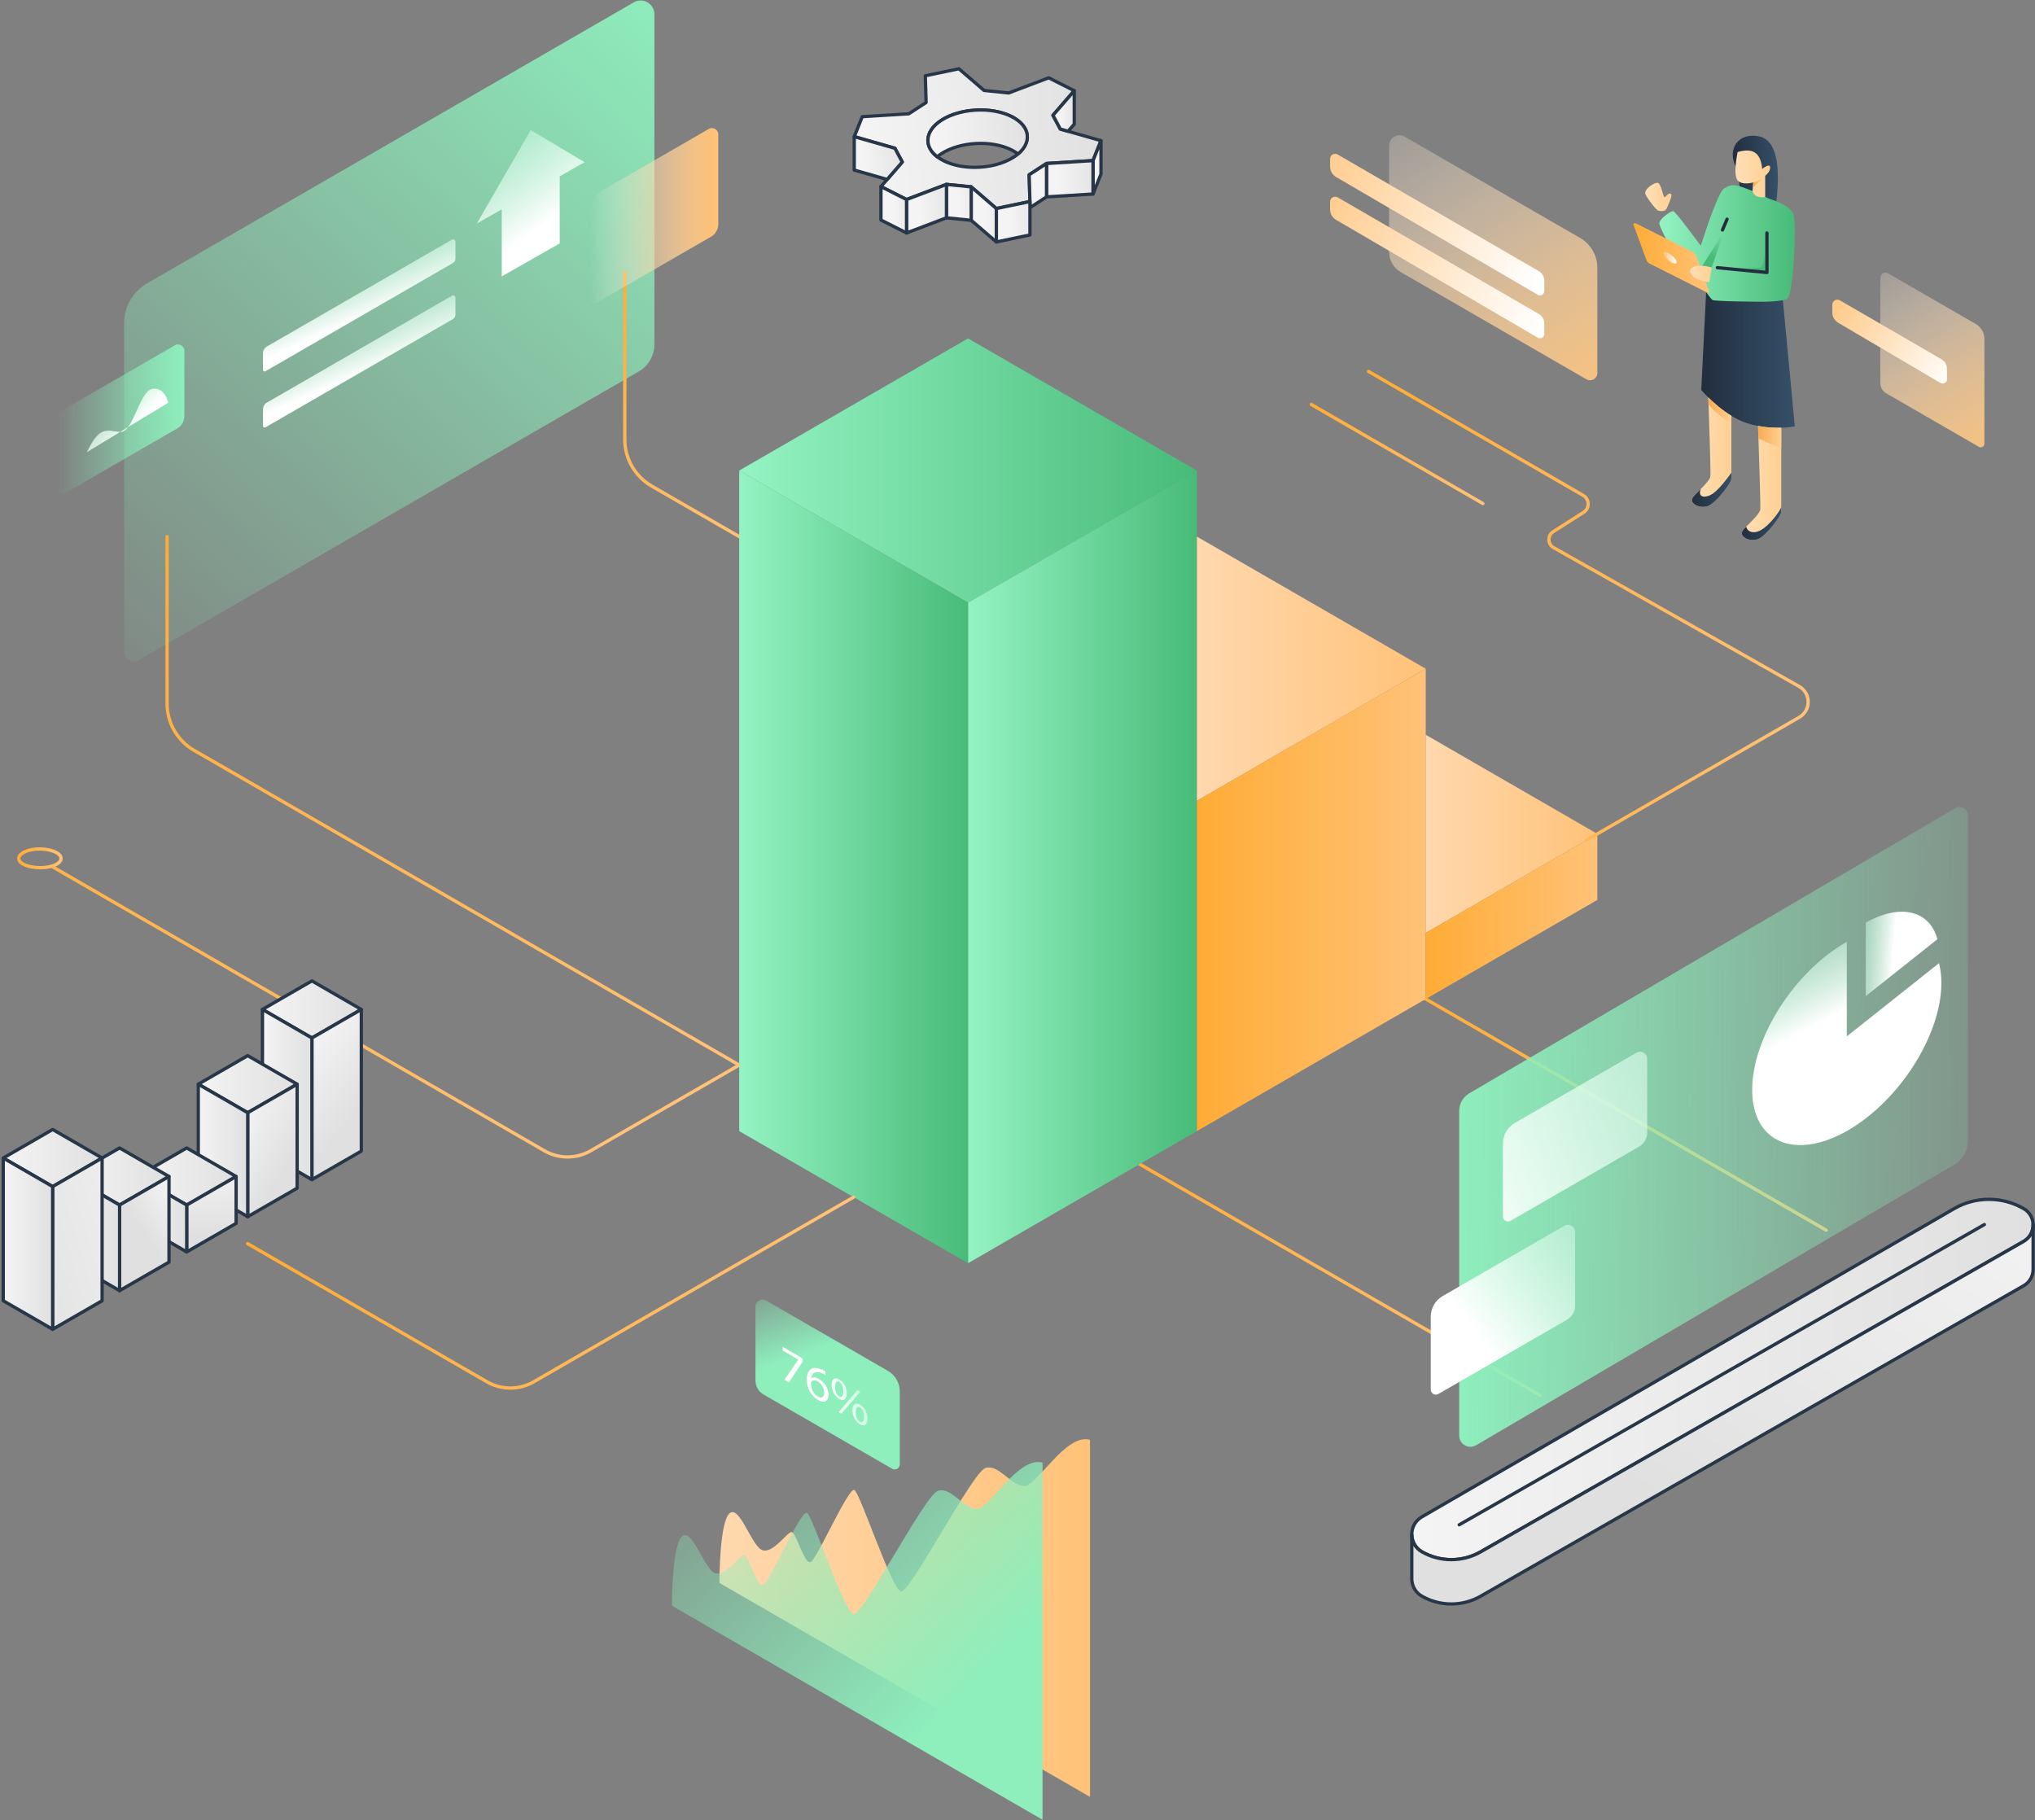 <svg width="1233" height="1103" viewBox="0 0 1233 1103" fill="none" xmlns="http://www.w3.org/2000/svg">
<rect x="0" y="0" width="1233" height="1103" fill="#808080" stroke="none"/>
<g clip-path="url(#clip0_2250_4674)">
<path d="M1106.47 746.415C1106.3 746.415 1106.13 746.375 1105.97 746.285L841.813 593.775C841.333 593.495 841.173 592.885 841.443 592.405C841.713 591.925 842.333 591.765 842.813 592.035L1106.97 744.545C1107.45 744.825 1107.61 745.435 1107.34 745.915C1107.15 746.235 1106.82 746.415 1106.47 746.415Z" fill="url(#paint0_linear_2250_4674)"/>
<path d="M933.169 846.475C932.999 846.475 932.829 846.435 932.669 846.345L668.509 693.835C668.029 693.555 667.869 692.945 668.139 692.465C668.409 691.985 669.029 691.825 669.509 692.095L933.669 844.605C934.149 844.885 934.309 845.495 934.039 845.975C933.849 846.295 933.519 846.475 933.169 846.475Z" fill="url(#paint1_linear_2250_4674)"/>
<path d="M383.997 1.435L89.117 171.685C80.527 176.645 75.227 185.815 75.227 195.735V394.915C75.227 399.445 80.127 402.275 84.057 400.015L387.047 225.085C392.897 221.705 396.507 215.465 396.507 208.705V8.655C396.507 2.235 389.557 -1.775 383.997 1.435Z" fill="url(#paint2_linear_2250_4674)"/>
<path d="M343.887 702.045C338.877 702.045 333.867 700.755 329.397 698.175L31.407 526.135C30.927 525.855 30.767 525.245 31.037 524.765C31.317 524.285 31.927 524.125 32.407 524.395L330.387 696.435C338.707 701.235 349.047 701.235 357.367 696.435L445.867 645.335L117.037 455.495C106.677 449.515 100.237 438.365 100.237 426.395V325.135C100.237 324.585 100.687 324.135 101.237 324.135C101.787 324.135 102.237 324.585 102.237 325.135V426.395C102.237 437.645 108.287 448.135 118.037 453.755L448.377 644.475C448.687 644.655 448.877 644.985 448.877 645.345C448.877 645.705 448.687 646.035 448.377 646.215L358.377 698.175C353.907 700.755 348.897 702.045 343.887 702.045Z" fill="url(#paint3_linear_2250_4674)"/>
<path d="M451.457 328.205C451.287 328.205 451.117 328.165 450.957 328.075L394.347 295.385C383.987 289.405 377.547 278.255 377.547 266.285V165.025C377.547 164.475 377.997 164.025 378.547 164.025C379.097 164.025 379.547 164.475 379.547 165.025V266.285C379.547 277.535 385.597 288.025 395.347 293.645L451.957 326.335C452.437 326.615 452.597 327.225 452.327 327.705C452.137 328.025 451.807 328.205 451.457 328.205Z" fill="url(#paint4_linear_2250_4674)"/>
<path d="M1231.85 741.985C1231.95 745.955 1230.03 749.955 1226.11 752.195L897.122 940.315C886.072 946.645 872.512 946.615 861.492 940.255C857.552 937.985 855.522 934.035 855.402 930.065V929.965C855.302 925.775 857.322 921.545 861.452 919.125L1183.87 732.415C1190.42 728.595 1197.75 726.685 1205.09 726.685C1212.43 726.685 1219.64 728.555 1226.15 732.325C1229.87 734.475 1231.78 738.195 1231.86 741.965L1231.85 741.985Z" fill="url(#paint5_linear_2250_4674)"/>
<path d="M879.36 946.035C873.01 946.035 866.66 944.405 861 941.135C857.01 938.835 854.55 934.715 854.41 930.105V929.975C854.29 925.125 856.74 920.735 860.95 918.275L1183.37 731.565C1189.94 727.735 1197.45 725.705 1205.09 725.705C1212.73 725.705 1220.12 727.705 1226.65 731.475C1230.44 733.665 1232.76 737.585 1232.85 741.955C1232.97 746.605 1230.63 750.755 1226.61 753.065L897.62 941.185C891.99 944.415 885.67 946.025 879.36 946.025V946.035ZM1205.09 727.705C1197.81 727.705 1190.64 729.635 1184.38 733.295L861.96 920.005C858.39 922.095 856.31 925.815 856.41 929.955V930.075C856.53 933.955 858.62 937.455 862 939.405C872.67 945.565 885.94 945.585 896.63 939.455L1225.62 751.335C1229 749.395 1230.95 745.915 1230.85 742.015C1230.77 738.345 1228.83 735.055 1225.64 733.215C1219.41 729.615 1212.3 727.705 1205.08 727.705H1205.09Z" fill="#273749"/>
<path d="M1231.88 741.985V769.065H1231.87C1231.89 772.955 1229.98 776.865 1226.12 779.065L897.126 967.185C886.076 973.515 872.516 973.485 861.496 967.125C857.806 964.995 855.786 961.415 855.446 957.695C855.426 957.445 855.406 957.185 855.406 956.935V930.065C855.526 934.045 857.556 937.985 861.496 940.255C872.516 946.615 886.076 946.635 897.126 940.315L1226.12 752.195C1230.04 749.945 1231.96 745.945 1231.86 741.985H1231.88Z" fill="url(#paint6_linear_2250_4674)"/>
<path d="M879.356 972.895C873.006 972.895 866.656 971.265 860.996 967.995C857.236 965.825 854.846 962.105 854.456 957.795C854.426 957.505 854.406 957.225 854.406 956.935V930.065C854.406 929.515 854.846 929.075 855.386 929.065H855.406C855.946 929.065 856.386 929.495 856.406 930.035C856.526 933.945 858.616 937.445 861.996 939.395C872.666 945.555 885.936 945.575 896.626 939.445L1225.62 751.325C1229 749.385 1230.95 745.905 1230.85 742.005C1230.85 741.735 1230.95 741.475 1231.13 741.285C1231.31 741.095 1231.58 740.985 1231.85 740.985C1232.4 740.985 1232.87 741.435 1232.87 741.985V769.065C1232.87 769.115 1232.87 769.165 1232.86 769.215C1232.83 773.715 1230.5 777.715 1226.61 779.935L897.616 968.055C891.986 971.285 885.666 972.895 879.356 972.895ZM856.396 936.725V956.945C856.396 957.175 856.416 957.395 856.436 957.625C856.776 961.285 858.796 964.435 861.986 966.275C872.656 972.435 885.926 972.455 896.616 966.325L1225.61 778.205C1228.92 776.315 1230.88 772.905 1230.86 769.075C1230.86 769.025 1230.86 768.975 1230.87 768.925V749.075C1229.82 750.685 1228.38 752.055 1226.61 753.075L897.616 941.195C886.306 947.665 872.276 947.645 860.986 941.135C859.076 940.035 857.516 938.515 856.396 936.725Z" fill="#273749"/>
<path d="M884.118 924.925C883.768 924.925 883.438 924.745 883.248 924.425C882.978 923.945 883.138 923.335 883.618 923.065L1201.85 741.125C1202.33 740.855 1202.94 741.015 1203.21 741.495C1203.48 741.975 1203.32 742.585 1202.84 742.855L884.608 924.795C884.448 924.885 884.278 924.925 884.108 924.925H884.118Z" fill="#273749"/>
<path d="M1183.83 705.875L894.377 875.715C889.837 878.385 884.117 875.105 884.117 869.835V673.185C884.117 668.775 886.457 664.695 890.257 662.465L1184.63 489.735C1188.08 487.715 1192.42 490.195 1192.42 494.195V690.875C1192.42 697.045 1189.15 702.755 1183.83 705.875Z" fill="url(#paint7_linear_2250_4674)"/>
<path d="M1052.9 103.225C1045.66 92.105 1052 79.865 1065.89 82.645C1084.76 86.425 1074.37 133.685 1074.37 133.685L1054.56 117.055L1052.9 103.235V103.225Z" fill="url(#paint8_linear_2250_4674)"/>
<path d="M1087.48 258.375C1087.48 258.375 1084.28 259.055 1079.26 259.215C1075.42 259.325 1070.52 259.145 1065.18 258.105C1063.02 257.695 1060.8 257.145 1058.54 256.415C1055.21 255.345 1052.01 253.765 1049.03 251.975C1043.24 248.465 1038.31 244.085 1035.05 240.855C1032.36 238.175 1030.79 236.285 1030.79 236.285L1033.73 177.015L1080.23 181.895L1087.48 258.375Z" fill="url(#paint9_linear_2250_4674)"/>
<path d="M1082.63 181.235C1078.62 182.835 1068.2 182.835 1068.2 182.835C1068.2 182.835 1039.22 182.705 1037.59 181.765C1036.19 180.965 1028.41 169.415 1026.14 166.025C1025.2 168.135 1024.38 169.595 1023.94 169.475C1022.43 169.065 1005.12 138.105 1005.39 135.235C1005.67 132.365 1012.21 128.015 1013.64 127.915C1015.06 127.805 1025.99 143.015 1030.51 148.905C1035.06 134.675 1041.57 115.955 1044.76 114.115C1049.97 111.105 1051.57 111.705 1061.93 115.765L1062.92 116.345L1072.21 120.525C1072.21 120.525 1084.83 124.125 1086.75 130.095C1088.66 136.055 1086.63 179.635 1082.63 181.235Z" fill="url(#paint10_linear_2250_4674)"/>
<path d="M435.899 959.145C435.899 959.145 435.809 922.545 441.989 917.015C448.169 911.485 455.609 937.695 462.209 939.395C468.809 941.095 476.809 928.335 479.619 928.335C482.429 928.335 487.359 948.705 491.329 946.415C495.299 944.125 514.148 900.795 517.698 902.845C521.248 904.895 540.268 963.155 545.888 964.275C551.508 965.395 588.979 892.305 596.989 889.545C604.999 886.785 612.549 900.405 620.579 900.405C628.609 900.405 645.458 868.355 660.438 872.395V1088.79L435.918 959.155L435.899 959.145Z" fill="url(#paint11_linear_2250_4674)"/>
<path d="M24.537 526.775C24.537 526.775 24.457 526.775 24.417 526.775C20.967 526.755 17.537 526.175 15.017 525.155C12.027 523.955 10.377 522.195 10.387 520.195C10.387 518.185 11.957 516.395 14.777 515.135C17.257 514.025 20.487 513.415 23.867 513.415C23.907 513.415 23.947 513.415 23.997 513.415C27.417 513.425 30.847 514.055 33.387 515.115C36.357 516.365 37.987 518.145 37.977 520.145C37.957 524.455 31.067 526.765 24.547 526.765L24.537 526.775ZM23.877 515.415C20.807 515.415 17.797 515.975 15.597 516.955C13.567 517.865 12.397 519.045 12.397 520.205C12.397 521.315 13.617 522.435 15.767 523.295C18.067 524.215 21.227 524.755 24.427 524.765C30.657 524.765 35.957 522.675 35.967 520.135C35.967 519.015 34.747 517.855 32.607 516.955C30.297 515.985 27.157 515.425 23.987 515.405C23.987 515.405 23.917 515.405 23.877 515.405V515.415Z" fill="url(#paint12_linear_2250_4674)"/>
<path d="M447.879 285.115L586.529 365.165L725.189 285.115L586.529 205.065L447.879 285.115Z" fill="url(#paint13_linear_2250_4674)"/>
<path d="M586.523 365.165V765.425L725.183 685.375V285.115L586.523 365.165Z" fill="url(#paint14_linear_2250_4674)"/>
<path d="M447.879 285.115V685.375L586.529 765.425V365.165L447.879 285.115Z" fill="url(#paint15_linear_2250_4674)"/>
<path d="M159.02 611.646L188.97 628.945L218.93 611.646L188.97 594.355L159.02 611.646Z" fill="url(#paint16_linear_2250_4674)"/>
<path d="M188.968 629.945C188.798 629.945 188.618 629.905 188.468 629.815L158.508 612.525C158.198 612.345 158.008 612.015 158.008 611.655C158.008 611.295 158.198 610.965 158.508 610.785L188.468 593.495C188.778 593.315 189.158 593.315 189.468 593.495L219.418 610.785C219.728 610.965 219.918 611.295 219.918 611.655C219.918 612.015 219.728 612.345 219.418 612.525L189.468 629.815C189.318 629.905 189.138 629.945 188.968 629.945ZM161.018 611.645L188.978 627.785L216.928 611.645L188.978 595.505L161.018 611.645Z" fill="#273749"/>
<path d="M188.969 628.945V714.775L218.929 697.485V611.646L188.969 628.945Z" fill="url(#paint17_linear_2250_4674)"/>
<path d="M188.969 715.775C188.799 715.775 188.619 715.735 188.469 715.645C188.159 715.465 187.969 715.135 187.969 714.775V628.945C187.969 628.585 188.159 628.255 188.469 628.075L218.419 610.785C218.729 610.605 219.109 610.605 219.419 610.785C219.729 610.965 219.919 611.295 219.919 611.655V697.485C219.919 697.845 219.729 698.175 219.419 698.355L189.469 715.645C189.319 715.735 189.139 715.775 188.969 715.775ZM189.969 629.515V713.045L217.919 696.905V613.375L189.969 629.515Z" fill="#273749"/>
<path d="M159.02 611.646V697.485L188.97 714.775V628.945L159.02 611.646Z" fill="url(#paint18_linear_2250_4674)"/>
<path d="M188.968 715.775C188.798 715.775 188.618 715.735 188.468 715.645L158.508 698.355C158.198 698.175 158.008 697.845 158.008 697.485V611.655C158.008 611.295 158.198 610.965 158.508 610.785C158.818 610.605 159.198 610.605 159.508 610.785L189.468 628.075C189.778 628.255 189.968 628.585 189.968 628.945V714.775C189.968 715.135 189.778 715.465 189.468 715.645C189.318 715.735 189.138 715.775 188.968 715.775ZM160.018 696.905L187.978 713.045V629.515L160.018 613.375V696.905Z" fill="#273749"/>
<path d="M725.188 325.145L863.838 405.195L725.188 485.245V325.145Z" fill="url(#paint19_linear_2250_4674)"/>
<path d="M863.838 405.195V605.325L725.188 685.375V485.245L863.838 405.195Z" fill="url(#paint20_linear_2250_4674)"/>
<path d="M863.836 445.215L967.826 505.255L863.836 565.295V445.215Z" fill="url(#paint21_linear_2250_4674)"/>
<path d="M967.826 505.255V545.285L863.836 605.325V565.295L967.826 505.255Z" fill="url(#paint22_linear_2250_4674)"/>
<path d="M1176.27 595.595C1176.27 627.255 1150.61 667.425 1118.96 685.315C1087.3 703.215 1061.64 692.065 1061.64 660.405C1061.64 628.745 1087.3 588.585 1118.96 570.685V627.995L1174.83 583.615C1175.77 587.195 1176.27 591.195 1176.27 595.595Z" fill="url(#paint23_linear_2250_4674)"/>
<path d="M1173.85 569.115L1130.45 603.595V559.075C1151.62 547.105 1169.34 551.865 1173.85 569.115Z" fill="url(#paint24_linear_2250_4674)"/>
<path d="M1070.61 147.525V165.095C1070.61 165.095 1047.11 162.285 1041.55 162.165C1041.08 162.155 1040.74 162.165 1040.55 162.195C1038.15 162.595 1065.4 162.795 1067 161.995C1068.6 161.195 1070.61 147.525 1070.61 147.525Z" fill="url(#paint25_linear_2250_4674)"/>
<path d="M1079.25 307.145C1079.26 308.935 1079.25 310.095 1079.25 310.385C1079.23 312.565 1070.73 323.875 1065.79 326.385C1060.85 328.885 1053.26 325.285 1055.91 321.495C1056.32 320.905 1057.09 320.075 1058.02 319.115C1061.12 315.945 1066.08 311.325 1066.53 308.785C1066.81 307.215 1065.96 280.775 1065.44 265.655C1065.33 262.555 1065.24 259.945 1065.17 258.105C1070.51 259.145 1075.41 259.325 1079.25 259.215V271.555C1079.26 283.675 1079.26 300.165 1079.25 307.135V307.145Z" fill="url(#paint26_linear_2250_4674)"/>
<path d="M1049.03 286.405V290.325C1049.01 292.505 1040.51 303.815 1035.57 306.315C1030.63 308.825 1023.04 305.225 1025.69 301.435C1026.47 300.325 1028.44 298.425 1030.48 296.345C1033.17 293.615 1035.97 290.595 1036.31 288.715C1036.6 287.125 1035.72 260.105 1035.2 245.075C1035.14 243.525 1035.09 242.105 1035.05 240.855C1038.31 244.085 1043.24 248.465 1049.03 251.975V256.765C1049.03 267.615 1049.03 280.145 1049.03 286.405Z" fill="url(#paint27_linear_2250_4674)"/>
<path d="M991.381 135.445L1024.86 152.305C1026.3 153.025 1027.46 154.235 1027.91 155.485L1035.58 176.475C1035.86 177.245 1035.1 177.655 1034.2 177.205L999.501 159.735C998.631 159.295 997.921 158.555 997.641 157.805L989.781 136.295C989.451 135.405 990.341 134.935 991.371 135.455L991.381 135.445Z" fill="url(#paint28_linear_2250_4674)"/>
<path d="M1015.75 158.185C1016.34 159.795 1015.07 160.205 1012.91 159.095C1010.75 157.985 1008.52 155.785 1007.93 154.175C1007.34 152.565 1008.61 152.155 1010.77 153.265C1012.93 154.375 1015.16 156.575 1015.75 158.185Z" fill="url(#paint29_linear_2250_4674)"/>
<path d="M1010.04 125.935C1010.54 124.575 1013.01 119.755 1012.65 117.975C1012.29 116.195 1010.01 117.975 1008.85 119.395C1007.69 120.815 1006.71 110.615 1004.16 110.735C1001.61 110.855 995.75 115.005 996.98 117.735C998.21 120.465 1003.61 127.445 1004.74 127.635C1005.87 127.825 1009.01 128.685 1010.03 125.935H1010.04Z" fill="url(#paint30_linear_2250_4674)"/>
<path d="M407.117 972.985C407.117 972.985 407.027 936.385 413.207 930.855C419.387 925.325 426.827 951.535 433.427 953.235C440.027 954.935 448.027 942.175 450.837 942.175C453.647 942.175 458.577 962.545 462.547 960.255C466.517 957.965 485.367 914.635 488.917 916.685C492.467 918.735 511.487 976.995 517.107 978.115C522.727 979.235 560.197 906.145 568.207 903.385C576.217 900.625 583.767 914.245 591.797 914.245C599.827 914.245 616.677 882.195 631.657 886.235V1102.62L407.137 972.995L407.117 972.985Z" fill="url(#paint31_linear_2250_4674)"/>
<path d="M464.258 788.085L537.938 830.625C542.408 833.205 545.168 837.985 545.168 843.145V887.315C545.168 889.675 542.618 891.145 540.568 889.965L462.658 844.985C459.608 843.225 457.738 839.975 457.738 836.455V791.835C457.738 788.495 461.358 786.405 464.248 788.075L464.258 788.085Z" fill="url(#paint32_linear_2250_4674)"/>
<path d="M991.519 637.875L917.839 680.415C913.369 682.995 910.609 687.775 910.609 692.935V737.105C910.609 739.465 913.159 740.935 915.209 739.755L993.119 694.775C996.169 693.015 998.039 689.765 998.039 686.245V641.625C998.039 638.285 994.419 636.195 991.529 637.865L991.519 637.875Z" fill="url(#paint33_linear_2250_4674)"/>
<path d="M273.828 145.215L161.688 209.965C160.238 210.805 159.348 212.345 159.348 214.025V224.085C159.348 224.845 160.178 225.325 160.838 224.945L274.348 159.405C275.338 158.835 275.948 157.785 275.948 156.645V146.435C275.948 145.355 274.778 144.675 273.838 145.215H273.828Z" fill="url(#paint34_linear_2250_4674)"/>
<path d="M273.828 179.195L161.688 243.945C160.238 244.785 159.348 246.325 159.348 248.005V258.065C159.348 258.825 160.178 259.305 160.838 258.925L274.348 193.385C275.338 192.815 275.948 191.765 275.948 190.625V180.415C275.948 179.335 274.778 178.655 273.838 179.195H273.828Z" fill="url(#paint35_linear_2250_4674)"/>
<path d="M947.808 742.765L874.128 785.305C869.658 787.885 866.898 792.665 866.898 797.825V841.995C866.898 844.355 869.448 845.825 871.498 844.645L949.408 799.665C952.458 797.905 954.328 794.655 954.328 791.135V746.515C954.328 743.175 950.708 741.085 947.818 742.755L947.808 742.765Z" fill="url(#paint36_linear_2250_4674)"/>
<path d="M851.056 82.785L957.386 144.175C963.846 147.905 967.826 154.795 967.826 162.245V225.995C967.826 229.395 964.146 231.525 961.196 229.825L848.766 164.915C844.366 162.375 841.656 157.685 841.656 152.605V88.215C841.656 83.395 846.876 80.375 851.056 82.785Z" fill="url(#paint37_linear_2250_4674)"/>
<path d="M1143.96 165.625L1197.13 196.325C1200.36 198.185 1202.35 201.635 1202.35 205.365V268.845C1202.35 270.545 1200.51 271.615 1199.03 270.765L1142.82 238.305C1140.62 237.035 1139.27 234.685 1139.27 232.155V168.355C1139.27 165.945 1141.88 164.435 1143.97 165.645L1143.96 165.625Z" fill="url(#paint38_linear_2250_4674)"/>
<path d="M105.946 209.225L40.716 246.885C36.756 249.175 34.316 253.395 34.316 257.975V297.085C34.316 299.175 36.576 300.475 38.386 299.435L107.356 259.615C110.056 258.055 111.716 255.175 111.716 252.065V212.555C111.716 209.595 108.516 207.745 105.946 209.225Z" fill="url(#paint39_linear_2250_4674)"/>
<path d="M429.439 78.135L364.209 115.795C360.249 118.085 357.809 122.305 357.809 126.885V180.875C357.809 182.965 360.069 184.265 361.879 183.225L430.849 143.405C433.549 141.845 435.209 138.965 435.209 135.855V81.465C435.209 78.505 432.009 76.655 429.439 78.135Z" fill="url(#paint40_linear_2250_4674)"/>
<path d="M642.45 78.195C640.72 74.965 639.72 73.085 637.99 69.865L650.89 54.975C642.77 50.875 643.5 51.255 635.38 47.145L611.19 56.325C605.4 55.745 602.03 55.395 596.21 54.815L580.97 41.685C570.33 43.915 571.28 43.715 560.63 45.925L561.1 62.145L550.59 68.975L522.42 70.715C519.9 77.055 520.12 76.495 517.57 82.815L542.21 89.865C543.94 93.095 544.95 94.965 546.67 98.195L533.77 113.075C541.89 117.185 541.16 116.815 549.28 120.925L573.47 111.745C579.27 112.315 582.63 112.655 588.45 113.255L603.69 126.385C614.35 124.155 613.41 124.355 624.05 122.125L623.58 105.905L634.09 99.075L662.26 97.335C664.8 91.015 664.56 91.575 667.08 85.245L642.46 78.195H642.45ZM614.3 95.135C602.93 102.515 583.86 103.525 571.72 97.385C570.27 96.655 568.98 95.835 567.85 94.975C559.61 88.665 560.33 79.385 570.36 72.885C581.73 65.505 600.8 64.505 612.94 70.635C624.11 76.285 625.5 86.025 616.81 93.285C616.05 93.925 615.21 94.545 614.3 95.135Z" fill="url(#paint41_linear_2250_4674)"/>
<path d="M603.684 127.375C603.444 127.375 603.214 127.295 603.034 127.135L588.034 114.215L586.634 114.075C581.884 113.585 578.674 113.265 573.604 112.765L549.634 121.855C549.374 121.955 549.074 121.935 548.824 121.815L533.314 113.965C533.034 113.825 532.844 113.565 532.784 113.265C532.724 112.965 532.804 112.645 533.014 112.415L545.464 98.055C544.544 96.315 543.814 94.965 543.024 93.495L541.534 90.715L517.304 83.785C517.034 83.705 516.804 83.515 516.684 83.265C516.564 83.015 516.554 82.715 516.654 82.455L517.554 80.225C519.194 76.155 519.324 75.835 521.504 70.355C521.644 69.995 521.984 69.755 522.374 69.725L550.284 68.005L560.104 61.625L559.654 45.965C559.644 45.485 559.974 45.055 560.454 44.955L563.994 44.225C571.064 42.755 571.504 42.665 580.804 40.715C581.104 40.655 581.424 40.735 581.664 40.935L596.674 53.855C600.184 54.205 602.804 54.475 605.664 54.765L611.104 55.315L635.064 46.225C635.324 46.125 635.624 46.145 635.874 46.265C642.574 49.655 643.244 49.995 647.844 52.315L651.374 54.095C651.654 54.235 651.844 54.495 651.904 54.795C651.964 55.095 651.884 55.415 651.674 55.645L639.224 70.015C640.204 71.835 640.954 73.245 641.784 74.805L643.154 77.365L667.374 84.295C667.644 84.375 667.874 84.565 667.994 84.815C668.114 85.065 668.134 85.365 668.024 85.625L666.104 90.445C665.304 92.445 664.814 93.685 663.194 97.715C663.054 98.075 662.714 98.315 662.324 98.345L634.414 100.065L624.594 106.445L625.044 122.105C625.054 122.585 624.724 123.015 624.254 123.115L603.894 127.375C603.824 127.385 603.754 127.395 603.684 127.395V127.375ZM573.454 110.735C573.454 110.735 573.514 110.735 573.554 110.735C578.764 111.245 582.004 111.575 586.834 112.065L588.544 112.235C588.744 112.255 588.944 112.335 589.094 112.475L603.964 125.285L623.024 121.305L622.574 105.915C622.574 105.565 622.734 105.235 623.034 105.045L633.544 98.215C633.684 98.125 633.854 98.065 634.024 98.055L661.564 96.355C662.994 92.785 663.474 91.575 664.234 89.675L665.744 85.885L642.184 79.145C641.924 79.075 641.704 78.895 641.574 78.655L640.004 75.715C639.084 73.985 638.254 72.445 637.124 70.325C636.924 69.955 636.974 69.515 637.244 69.195L649.304 55.275L646.914 54.075C642.404 51.805 641.674 51.435 635.334 48.225L611.564 57.245C611.424 57.295 611.264 57.325 611.104 57.305L605.434 56.735C602.494 56.435 599.794 56.165 596.134 55.795C595.934 55.775 595.734 55.695 595.584 55.555L580.714 42.745C571.884 44.595 571.324 44.705 564.384 46.145L561.674 46.705L562.124 62.085C562.124 62.435 561.964 62.765 561.664 62.955L551.154 69.785C551.014 69.875 550.844 69.935 550.674 69.945L523.134 71.645C521.174 76.565 520.994 77.015 519.414 80.925L518.924 82.125L542.494 88.865C542.754 88.935 542.974 89.115 543.104 89.355L544.794 92.515C545.674 94.155 546.474 95.645 547.564 97.695C547.754 98.065 547.704 98.505 547.434 98.815L535.374 112.725L549.344 119.795L573.114 110.775C573.224 110.735 573.344 110.715 573.464 110.715L573.454 110.735ZM590.504 102.385C583.564 102.385 576.734 101.035 571.274 98.285C569.834 97.555 568.484 96.715 567.254 95.785C563.204 92.675 561.054 88.715 561.214 84.615C561.394 79.995 564.454 75.535 569.814 72.055C581.424 64.515 600.974 63.485 613.384 69.745C619.284 72.735 622.834 76.985 623.374 81.715C623.874 86.055 621.764 90.445 617.444 94.055C616.654 94.715 615.774 95.365 614.844 95.975C608.334 100.205 599.334 102.385 590.494 102.385H590.504ZM594.134 67.625C585.704 67.625 577.114 69.705 570.904 73.735C566.094 76.855 563.364 80.745 563.214 84.695C563.074 88.175 564.894 91.455 568.464 94.195C569.594 95.055 570.844 95.825 572.174 96.505C584.014 102.495 602.664 101.505 613.754 94.305C614.624 93.735 615.434 93.145 616.164 92.525C619.954 89.355 621.814 85.605 621.394 81.945C620.934 77.905 617.774 74.205 612.484 71.525C607.274 68.895 600.744 67.615 594.124 67.615L594.134 67.625Z" fill="#273749"/>
<path d="M616.821 93.285C615.691 92.425 614.401 91.615 612.951 90.875C600.811 84.735 581.741 85.745 570.371 93.125C569.461 93.715 568.631 94.335 567.861 94.975C559.621 88.665 560.341 79.385 570.371 72.885C581.741 65.505 600.811 64.505 612.951 70.635C624.121 76.285 625.511 86.025 616.821 93.285Z" fill="url(#paint42_linear_2250_4674)"/>
<path d="M567.859 95.985C567.649 95.985 567.429 95.915 567.249 95.775C563.199 92.675 561.059 88.705 561.219 84.615C561.399 79.995 564.459 75.535 569.819 72.055C581.429 64.515 600.979 63.485 613.389 69.745C619.289 72.735 622.839 76.985 623.379 81.715C623.879 86.055 621.769 90.445 617.449 94.055C617.089 94.355 616.569 94.365 616.199 94.085C615.069 93.225 613.819 92.445 612.479 91.775C600.649 85.785 581.989 86.775 570.889 93.975C570.019 94.535 569.209 95.135 568.479 95.755C568.289 95.915 568.059 95.985 567.839 95.985H567.859ZM594.139 67.625C585.709 67.625 577.119 69.705 570.909 73.735C566.099 76.855 563.369 80.745 563.219 84.695C563.089 87.965 564.689 91.065 567.859 93.705C568.479 93.225 569.129 92.755 569.829 92.305C581.459 84.765 601.009 83.725 613.409 89.995C614.599 90.595 615.729 91.275 616.779 92.015C620.169 88.965 621.809 85.415 621.419 81.955C620.959 77.915 617.799 74.215 612.509 71.535C607.299 68.905 600.769 67.625 594.149 67.625H594.139Z" fill="#273749"/>
<path d="M517.578 82.815V103.045L537.508 108.745L546.668 98.185L542.208 89.855L517.578 82.815Z" fill="url(#paint43_linear_2250_4674)"/>
<path d="M537.508 109.745C537.418 109.745 537.328 109.735 537.228 109.705L517.298 104.005C516.868 103.885 516.578 103.485 516.578 103.045V82.805C516.578 82.495 516.728 82.195 516.978 82.005C517.228 81.815 517.558 81.755 517.858 81.845L542.488 88.885C542.748 88.955 542.968 89.135 543.098 89.375L547.558 97.705C547.758 98.075 547.708 98.515 547.428 98.835L538.268 109.405C538.078 109.625 537.798 109.755 537.508 109.755V109.745ZM518.578 102.295L537.168 107.615L545.458 98.045L541.528 90.695L518.578 84.135V102.295Z" fill="#273749"/>
<path d="M650.89 54.976V75.216L647.15 79.536L642.45 78.196L638 69.866L650.89 54.976Z" fill="url(#paint44_linear_2250_4674)"/>
<path d="M647.148 80.535C647.058 80.535 646.968 80.525 646.868 80.495L642.168 79.155C641.908 79.085 641.688 78.905 641.558 78.665L637.098 70.335C636.898 69.965 636.948 69.525 637.228 69.205L650.128 54.315C650.398 53.995 650.838 53.885 651.238 54.035C651.628 54.185 651.888 54.555 651.888 54.975V75.215C651.888 75.455 651.798 75.685 651.648 75.865L647.908 80.185C647.718 80.405 647.438 80.535 647.148 80.535ZM643.128 77.345L646.808 78.395L649.888 74.845V57.665L639.198 70.005L643.128 77.355V77.345Z" fill="#273749"/>
<path d="M667.088 85.235V105.475L662.258 117.555V97.325L667.088 85.235Z" fill="url(#paint45_linear_2250_4674)"/>
<path d="M662.258 118.555C662.198 118.555 662.128 118.555 662.068 118.535C661.598 118.445 661.258 118.035 661.258 117.555V97.315C661.258 97.185 661.278 97.065 661.328 96.945L666.158 84.865C666.338 84.415 666.818 84.165 667.278 84.255C667.748 84.345 668.088 84.755 668.088 85.235V105.475C668.088 105.605 668.068 105.725 668.018 105.845L663.188 117.925C663.038 118.315 662.658 118.555 662.258 118.555ZM663.258 97.515V112.365L666.088 105.285V90.435L663.258 97.515Z" fill="#273749"/>
<path d="M634.086 99.065V119.305L662.256 117.555V97.325L634.086 99.065Z" fill="url(#paint46_linear_2250_4674)"/>
<path d="M634.086 120.305C633.836 120.305 633.586 120.205 633.406 120.035C633.206 119.845 633.086 119.585 633.086 119.305V99.065C633.086 98.535 633.496 98.095 634.026 98.065L662.196 96.315C662.466 96.295 662.736 96.395 662.946 96.585C663.156 96.775 663.266 97.035 663.266 97.315V117.555C663.266 118.085 662.856 118.525 662.326 118.555L634.156 120.305C634.156 120.305 634.116 120.305 634.096 120.305H634.086ZM635.086 100.005V118.245L661.256 116.625V98.395L635.086 100.015V100.005Z" fill="#273749"/>
<path d="M623.578 105.895L624.038 122.115V125.825L634.088 119.305V99.065L623.578 105.895Z" fill="url(#paint47_linear_2250_4674)"/>
<path d="M624.038 126.825C623.878 126.825 623.708 126.785 623.558 126.705C623.238 126.525 623.038 126.195 623.038 125.825V122.115L622.578 105.915C622.578 105.565 622.738 105.235 623.038 105.045L633.558 98.225C633.868 98.025 634.258 98.015 634.578 98.185C634.898 98.365 635.098 98.695 635.098 99.065V119.305C635.098 119.645 634.928 119.955 634.638 120.145L624.588 126.665C624.418 126.775 624.238 126.825 624.048 126.825H624.038ZM624.588 106.425L625.038 122.095V123.995L633.088 118.765V100.915L624.588 106.435V106.425Z" fill="#273749"/>
<path d="M624.038 122.115V142.355L603.688 146.605V126.375L624.038 122.115Z" fill="url(#paint48_linear_2250_4674)"/>
<path d="M603.688 147.605C603.457 147.605 603.237 147.525 603.057 147.385C602.827 147.195 602.688 146.915 602.688 146.605V126.365C602.688 125.895 603.018 125.485 603.488 125.385L623.838 121.135C624.128 121.075 624.438 121.145 624.668 121.335C624.898 121.525 625.038 121.805 625.038 122.115V142.355C625.038 142.825 624.708 143.235 624.238 143.335L603.888 147.585C603.818 147.595 603.747 147.605 603.688 147.605ZM604.688 127.185V145.385L623.038 141.555V123.355L604.688 127.185Z" fill="#273749"/>
<path d="M588.438 133.475V113.235L603.688 126.375V146.605L588.438 133.475Z" fill="url(#paint49_linear_2250_4674)"/>
<path d="M603.688 147.605C603.448 147.605 603.218 147.525 603.038 147.365L587.788 134.235C587.568 134.045 587.438 133.765 587.438 133.475V113.235C587.438 112.845 587.668 112.485 588.018 112.325C588.378 112.165 588.788 112.225 589.088 112.475L604.338 125.605C604.558 125.795 604.688 126.075 604.688 126.365V146.605C604.688 146.995 604.458 147.355 604.108 147.515C603.978 147.575 603.827 147.605 603.688 147.605ZM589.438 133.015L602.688 144.425V126.825L589.438 115.415V133.015Z" fill="#273749"/>
<path d="M573.469 131.975V111.735L588.439 113.235V133.475L573.469 131.975Z" fill="url(#paint50_linear_2250_4674)"/>
<path d="M588.439 134.475C588.439 134.475 588.369 134.475 588.339 134.475L573.369 132.975C572.859 132.925 572.469 132.495 572.469 131.975V111.735C572.469 111.455 572.589 111.185 572.799 110.995C573.009 110.805 573.289 110.715 573.569 110.745L588.539 112.245C589.049 112.295 589.439 112.725 589.439 113.245V133.485C589.439 133.765 589.319 134.035 589.109 134.225C588.929 134.395 588.689 134.485 588.439 134.485V134.475ZM574.469 131.075L587.439 132.375V114.145L574.469 112.845V131.075Z" fill="#273749"/>
<path d="M549.273 141.155V120.915L573.463 111.735V131.975L549.273 141.155Z" fill="url(#paint51_linear_2250_4674)"/>
<path d="M549.273 142.155C549.073 142.155 548.873 142.095 548.703 141.975C548.433 141.785 548.273 141.485 548.273 141.155V120.915C548.273 120.495 548.533 120.125 548.923 119.975L573.113 110.795C573.423 110.675 573.763 110.725 574.033 110.905C574.303 111.095 574.463 111.395 574.463 111.725V131.965C574.463 132.385 574.203 132.755 573.813 132.905L549.623 142.085C549.513 142.125 549.383 142.145 549.273 142.145V142.155ZM550.273 121.605V139.705L572.463 131.285V113.185L550.273 121.605Z" fill="#273749"/>
<path d="M533.766 133.305V113.065L549.276 120.915V141.155L533.766 133.305Z" fill="url(#paint52_linear_2250_4674)"/>
<path d="M549.276 142.155C549.126 142.155 548.966 142.115 548.826 142.045L533.316 134.205C532.976 134.035 532.766 133.685 532.766 133.315V113.075C532.766 112.725 532.946 112.405 533.246 112.225C533.546 112.045 533.916 112.025 534.216 112.185L549.726 120.025C550.066 120.195 550.276 120.545 550.276 120.915V141.155C550.276 141.505 550.096 141.825 549.796 142.005C549.636 142.105 549.456 142.155 549.276 142.155ZM534.766 132.695L548.276 139.525V121.525L534.766 114.695V132.695Z" fill="#273749"/>
<path d="M1052.82 92.145C1052.82 92.145 1049.86 106.055 1052.82 109.315C1055.78 112.575 1062.29 110.525 1062.29 110.525L1061.84 115.855C1061.84 115.855 1062.76 118.845 1065.71 119.315C1068.66 119.785 1069.53 119.315 1069.53 119.315V106.505C1069.53 106.505 1072.68 104.205 1072.52 101.385C1072.36 98.565 1067.71 102.385 1067.71 102.385C1066.91 94.345 1063.74 88.925 1052.82 92.135V92.145Z" fill="url(#paint53_linear_2250_4674)"/>
<path d="M1045.12 139.345L1037.09 162.075H1030.79L1045.12 139.345Z" fill="url(#paint54_linear_2250_4674)"/>
<path d="M1037.09 162.075C1028.25 159.485 1023.07 162.155 1024.07 165.095C1025.07 168.035 1029.53 170.225 1035.66 171.025L1037.1 162.075H1037.09Z" fill="url(#paint55_linear_2250_4674)"/>
<path d="M1062.29 110.525C1064.75 109.825 1068.21 107.965 1068.21 107.965C1068.21 107.965 1063.5 112.725 1062.05 113.395L1062.29 110.525Z" fill="url(#paint56_linear_2250_4674)"/>
<path d="M1070.6 166.095C1070.6 166.095 1070.54 166.095 1070.5 166.095L1040.44 163.195C1039.89 163.145 1039.49 162.655 1039.54 162.105C1039.59 161.555 1040.09 161.155 1040.63 161.205L1069.59 163.995V141.155C1069.59 140.605 1070.04 140.155 1070.59 140.155C1071.14 140.155 1071.59 140.605 1071.59 141.155V165.095C1071.59 165.375 1071.47 165.645 1071.26 165.835C1071.08 166.005 1070.84 166.095 1070.59 166.095H1070.6Z" fill="#222E3E"/>
<path d="M1043.63 140.345C1043.5 140.345 1043.36 140.315 1043.24 140.265C1042.73 140.045 1042.5 139.455 1042.72 138.955L1045.52 132.425C1045.74 131.915 1046.33 131.685 1046.83 131.905C1047.34 132.125 1047.57 132.715 1047.35 133.215L1044.55 139.745C1044.39 140.125 1044.02 140.355 1043.63 140.355V140.345Z" fill="#222E3E"/>
<path d="M1035.05 240.855C1038.31 244.085 1043.24 248.465 1049.03 251.975V256.765C1043.46 253.205 1038.49 249.255 1035.2 245.075C1035.14 243.525 1035.09 242.105 1035.05 240.855Z" fill="url(#paint57_linear_2250_4674)"/>
<path d="M1079.26 259.215V271.555C1075.58 270.125 1070.7 268.125 1065.45 265.655C1065.34 262.555 1065.25 259.945 1065.18 258.105C1070.52 259.145 1075.42 259.325 1079.26 259.215Z" fill="url(#paint58_linear_2250_4674)"/>
<path d="M1049.03 286.405V290.325C1049.01 292.505 1040.51 303.815 1035.57 306.315C1030.63 308.825 1023.04 305.225 1025.69 301.435C1026.47 300.325 1028.44 298.425 1030.48 296.345C1028.92 300.255 1031.34 301.985 1035.72 300.255C1040.77 298.255 1047.55 288.425 1049.03 286.405Z" fill="url(#paint59_linear_2250_4674)"/>
<path d="M1079.25 310.385C1079.23 312.565 1070.73 323.875 1065.79 326.385C1060.85 328.885 1053.26 325.285 1055.91 321.495C1056.32 320.905 1057.09 320.075 1058.02 319.115C1058.64 321.985 1061.97 323.655 1066.22 321.575C1072.48 318.505 1079.24 308.445 1079.25 307.145C1079.26 308.935 1079.25 310.095 1079.25 310.385Z" fill="url(#paint60_linear_2250_4674)"/>
<path d="M309.218 842.065C304.118 842.065 299.028 840.755 294.478 838.125L149.528 754.435C149.048 754.155 148.888 753.545 149.158 753.065C149.438 752.585 150.048 752.425 150.528 752.695L295.478 836.385C303.948 841.275 314.478 841.275 322.948 836.385L516.688 724.525C517.168 724.245 517.778 724.415 518.058 724.895C518.338 725.375 518.168 725.985 517.688 726.265L323.948 838.125C319.408 840.745 314.308 842.065 309.208 842.065H309.218Z" fill="url(#paint61_linear_2250_4674)"/>
<path d="M961.44 509.955C961.09 509.955 960.76 509.775 960.57 509.455C960.29 508.975 960.46 508.365 960.94 508.085L1089.67 433.765C1092.74 431.995 1094.57 428.815 1094.55 425.265C1094.53 421.715 1092.68 418.555 1089.59 416.805L940.861 332.715C938.811 331.555 937.551 329.455 937.491 327.105C937.431 324.745 938.58 322.585 940.56 321.325L958.93 309.615C960.42 308.665 961.29 307.045 961.25 305.275C961.21 303.505 960.28 301.925 958.75 301.045L828.68 225.945C828.2 225.665 828.04 225.055 828.31 224.575C828.59 224.095 829.2 223.935 829.68 224.205L959.75 299.305C961.89 300.545 963.2 302.755 963.25 305.225C963.3 307.695 962.09 309.965 960.01 311.295L941.64 323.005C940.25 323.895 939.451 325.405 939.491 327.045C939.531 328.695 940.421 330.155 941.851 330.965L1090.58 415.055C1094.3 417.155 1096.54 420.965 1096.56 425.245C1096.58 429.525 1094.38 433.345 1090.68 435.485L961.95 509.805C961.79 509.895 961.62 509.935 961.45 509.935L961.44 509.955Z" fill="url(#paint62_linear_2250_4674)"/>
<path d="M898.499 306.125C898.329 306.125 898.159 306.085 897.999 305.995L794.009 245.955C793.529 245.675 793.369 245.065 793.639 244.585C793.919 244.105 794.529 243.945 795.009 244.215L898.999 304.255C899.479 304.535 899.639 305.145 899.369 305.625C899.179 305.945 898.849 306.125 898.499 306.125Z" fill="url(#paint63_linear_2250_4674)"/>
<path d="M486.397 823.245V824.965L477.997 837.635L475.297 836.055L483.667 823.875V823.815L474.227 818.295V816.125L486.397 823.235V823.245Z" fill="url(#paint64_linear_2250_4674)"/>
<path d="M500.117 833.095C499.587 832.755 498.897 832.385 498.157 832.065C494.057 830.355 491.887 832.085 491.447 835.005L491.537 835.055C492.457 834.375 494.057 834.305 496.197 835.555C499.607 837.545 502.017 841.425 502.017 845.195C502.017 848.725 499.607 850.585 495.607 848.245C491.607 845.905 488.777 841.045 488.777 836.025C488.777 832.225 490.147 830.025 492.047 829.235C493.647 828.595 495.787 828.865 498.227 829.995C498.997 830.325 499.657 830.675 500.127 830.955V833.095H500.117ZM499.367 843.795C499.367 841.035 497.797 838.455 495.387 837.045C493.817 836.125 492.357 836.255 491.647 837.235C491.467 837.425 491.347 837.745 491.347 838.215C491.407 841.425 492.857 844.625 495.597 846.215C497.857 847.535 499.367 846.545 499.367 843.785V843.795Z" fill="url(#paint65_linear_2250_4674)"/>
<path d="M513.027 844.235C513.027 848.305 510.887 849.075 508.397 847.615C505.907 846.155 503.917 843.065 503.887 839.155C503.887 835.295 505.997 834.355 508.547 835.855C511.247 837.435 513.027 840.555 513.027 844.235ZM505.957 840.285C505.897 842.715 506.817 845.125 508.447 846.075C510.167 847.085 510.937 845.695 510.937 843.135C510.937 840.785 510.257 838.435 508.447 837.375C506.817 836.425 505.957 837.845 505.957 840.285ZM508.217 855.615L519.557 842.285L521.217 843.255L509.877 856.585L508.217 855.615ZM525.587 859.565C525.587 863.635 523.447 864.405 520.987 862.965C518.527 861.525 516.507 858.415 516.477 854.535C516.477 850.645 518.587 849.705 521.137 851.205C523.837 852.785 525.587 855.885 525.587 859.565ZM518.527 855.615C518.497 858.065 519.447 860.485 521.047 861.425C522.767 862.435 523.537 861.045 523.537 858.485C523.537 856.135 522.857 853.785 521.047 852.725C519.417 851.775 518.527 853.185 518.527 855.615Z" fill="url(#paint66_linear_2250_4674)"/>
<path d="M935.686 170.085V176.405C935.686 178.405 933.496 179.645 931.746 178.635L809.546 107.255C807.296 105.955 805.906 103.565 805.906 100.985V96.235C805.906 93.895 808.456 92.445 810.496 93.615L932.256 164.225C934.376 165.435 935.676 167.675 935.676 170.085H935.686Z" fill="url(#paint67_linear_2250_4674)"/>
<path d="M935.686 196.055V202.375C935.686 204.375 933.496 205.615 931.746 204.605L809.546 133.225C807.296 131.925 805.906 129.535 805.906 126.955V122.205C805.906 119.865 808.456 118.415 810.496 119.585L932.256 190.195C934.376 191.405 935.676 193.645 935.676 196.055H935.686Z" fill="url(#paint68_linear_2250_4674)"/>
<path d="M1179.67 223.495V229.815C1179.67 231.815 1177.48 233.055 1175.73 232.045L1113.83 195.625C1111.58 194.325 1110.19 191.935 1110.19 189.355V184.605C1110.19 182.265 1112.74 180.815 1114.78 181.985L1176.25 217.625C1178.37 218.835 1179.67 221.075 1179.67 223.485V223.495Z" fill="url(#paint69_linear_2250_4674)"/>
<path d="M52.666 273.965C60.716 256.895 65.326 261.405 73.006 261.725C80.686 262.045 84.556 236.925 92.286 235.635C100.016 234.345 101.946 244.015 101.946 244.015L52.656 273.975L52.666 273.965Z" fill="url(#paint70_linear_2250_4674)"/>
<path d="M354.188 98.275L339.128 106.855V147.475L303.997 167.485V126.855L288.938 135.425L321.557 78.835L354.188 98.275Z" fill="url(#paint71_linear_2250_4674)"/>
<path d="M120.137 656.935L150.087 674.235L180.047 656.935L150.087 639.646L120.137 656.935Z" fill="url(#paint72_linear_2250_4674)"/>
<path d="M150.087 675.235C149.917 675.235 149.737 675.195 149.587 675.105L119.637 657.815C119.327 657.635 119.137 657.305 119.137 656.945C119.137 656.585 119.327 656.255 119.637 656.075L149.587 638.785C149.897 638.605 150.277 638.605 150.587 638.785L180.547 656.075C180.857 656.255 181.047 656.585 181.047 656.945C181.047 657.305 180.857 657.635 180.547 657.815L150.587 675.105C150.437 675.195 150.257 675.235 150.087 675.235ZM122.137 656.935L150.087 673.075L178.047 656.935L150.087 640.795L122.137 656.935Z" fill="#273749"/>
<path d="M150.086 674.236V737.226L180.046 719.926V656.936L150.086 674.236Z" fill="url(#paint73_linear_2250_4674)"/>
<path d="M150.086 738.225C149.916 738.225 149.736 738.185 149.586 738.095C149.276 737.915 149.086 737.585 149.086 737.225V674.235C149.086 673.875 149.276 673.545 149.586 673.365L179.546 656.075C179.856 655.895 180.236 655.895 180.546 656.075C180.856 656.255 181.046 656.585 181.046 656.945V719.935C181.046 720.295 180.856 720.625 180.546 720.805L150.586 738.095C150.436 738.185 150.256 738.225 150.086 738.225ZM151.086 674.815V735.495L179.046 719.355V658.675L151.086 674.815Z" fill="#273749"/>
<path d="M120.137 656.936V719.926L150.087 737.226V674.236L120.137 656.936Z" fill="url(#paint74_linear_2250_4674)"/>
<path d="M150.087 738.225C149.917 738.225 149.737 738.185 149.587 738.095L119.637 720.805C119.327 720.625 119.137 720.295 119.137 719.935V656.945C119.137 656.585 119.327 656.255 119.637 656.075C119.947 655.895 120.327 655.895 120.637 656.075L150.587 673.365C150.897 673.545 151.087 673.875 151.087 674.235V737.225C151.087 737.585 150.897 737.915 150.587 738.095C150.437 738.185 150.257 738.225 150.087 738.225ZM121.137 719.355L149.087 735.495V674.815L121.137 658.675V719.355Z" fill="#273749"/>
<path d="M83.168 712.875L113.118 730.165L143.078 712.875L113.118 695.575L83.168 712.875Z" fill="url(#paint75_linear_2250_4674)"/>
<path d="M113.116 731.165C112.946 731.165 112.766 731.125 112.616 731.035L82.656 713.745C82.346 713.565 82.156 713.235 82.156 712.875C82.156 712.515 82.346 712.185 82.656 712.005L112.616 694.715C112.926 694.535 113.306 694.535 113.616 694.715L143.566 712.005C143.876 712.185 144.066 712.515 144.066 712.875C144.066 713.235 143.876 713.565 143.566 713.745L113.616 731.035C113.466 731.125 113.286 731.165 113.116 731.165ZM85.166 712.875L113.126 729.015L141.076 712.875L113.126 696.735L85.166 712.875Z" fill="#273749"/>
<path d="M113.117 730.165V758.565L143.077 741.275V712.875L113.117 730.165Z" fill="url(#paint76_linear_2250_4674)"/>
<path d="M113.117 759.565C112.947 759.565 112.767 759.525 112.617 759.435C112.307 759.255 112.117 758.925 112.117 758.565V730.165C112.117 729.805 112.307 729.475 112.617 729.295L142.567 712.005C142.877 711.825 143.257 711.825 143.567 712.005C143.877 712.185 144.067 712.515 144.067 712.875V741.275C144.067 741.635 143.877 741.965 143.567 742.145L113.617 759.435C113.467 759.525 113.287 759.565 113.117 759.565ZM114.117 730.745V756.835L142.067 740.695V714.605L114.117 730.745Z" fill="#273749"/>
<path d="M83.168 712.875V741.275L113.118 758.565V730.165L83.168 712.875Z" fill="url(#paint77_linear_2250_4674)"/>
<path d="M113.116 759.565C112.946 759.565 112.766 759.525 112.616 759.435L82.656 742.145C82.346 741.965 82.156 741.635 82.156 741.275V712.875C82.156 712.515 82.346 712.185 82.656 712.005C82.966 711.825 83.346 711.825 83.656 712.005L113.616 729.295C113.926 729.475 114.116 729.805 114.116 730.165V758.565C114.116 758.925 113.926 759.255 113.616 759.435C113.466 759.525 113.286 759.565 113.116 759.565ZM84.166 740.695L112.126 756.835V730.745L84.166 714.605V740.695Z" fill="#273749"/>
<path d="M42.5 712.875L72.45 730.165L102.41 712.875L72.45 695.575L42.5 712.875Z" fill="url(#paint78_linear_2250_4674)"/>
<path d="M72.448 731.165C72.278 731.165 72.098 731.125 71.948 731.035L41.988 713.745C41.678 713.565 41.488 713.235 41.488 712.875C41.488 712.515 41.678 712.185 41.988 712.005L71.948 694.715C72.258 694.535 72.638 694.535 72.948 694.715L102.898 712.005C103.208 712.185 103.398 712.515 103.398 712.875C103.398 713.235 103.208 713.565 102.898 713.745L72.948 731.035C72.798 731.125 72.618 731.165 72.448 731.165ZM44.498 712.875L72.458 729.015L100.408 712.875L72.458 696.735L44.498 712.875Z" fill="#273749"/>
<path d="M72.445 730.165V782.045L102.405 764.755V712.875L72.445 730.165Z" fill="url(#paint79_linear_2250_4674)"/>
<path d="M72.445 783.045C72.275 783.045 72.095 783.005 71.945 782.915C71.635 782.735 71.445 782.405 71.445 782.045V730.165C71.445 729.805 71.635 729.475 71.945 729.295L101.895 712.005C102.205 711.825 102.585 711.825 102.895 712.005C103.205 712.185 103.395 712.515 103.395 712.875V764.755C103.395 765.115 103.205 765.445 102.895 765.625L72.945 782.915C72.795 783.005 72.615 783.045 72.445 783.045ZM73.445 730.745V780.315L101.395 764.175V714.605L73.445 730.745Z" fill="#273749"/>
<path d="M42.5 712.875V764.755L72.45 782.045V730.165L42.5 712.875Z" fill="url(#paint80_linear_2250_4674)"/>
<path d="M72.448 783.045C72.278 783.045 72.098 783.005 71.948 782.915L41.988 765.625C41.678 765.445 41.488 765.115 41.488 764.755V712.875C41.488 712.515 41.678 712.185 41.988 712.005C42.298 711.825 42.678 711.825 42.988 712.005L72.948 729.295C73.258 729.475 73.448 729.805 73.448 730.165V782.045C73.448 782.405 73.258 782.735 72.948 782.915C72.798 783.005 72.618 783.045 72.448 783.045ZM43.498 764.175L71.458 780.315V730.745L43.498 714.605V764.175Z" fill="#273749"/>
<path d="M1.957 701.685L31.907 718.985L61.867 701.685L31.907 684.396L1.957 701.685Z" fill="url(#paint81_linear_2250_4674)"/>
<path d="M31.907 719.985C31.737 719.985 31.557 719.945 31.407 719.855L1.457 702.565C1.147 702.385 0.957 702.055 0.957 701.695C0.957 701.335 1.147 701.005 1.457 700.825L31.407 683.535C31.717 683.355 32.097 683.355 32.407 683.535L62.367 700.825C62.677 701.005 62.867 701.335 62.867 701.695C62.867 702.055 62.677 702.385 62.367 702.565L32.407 719.855C32.257 719.945 32.077 719.985 31.907 719.985ZM3.957 701.685L31.907 717.825L59.867 701.685L31.907 685.545L3.957 701.685Z" fill="#273749"/>
<path d="M31.906 718.986V805.456L61.866 788.156V701.686L31.906 718.986Z" fill="url(#paint82_linear_2250_4674)"/>
<path d="M31.906 806.455C31.736 806.455 31.556 806.415 31.406 806.325C31.096 806.145 30.906 805.815 30.906 805.455V718.985C30.906 718.625 31.096 718.295 31.406 718.115L61.366 700.825C61.676 700.645 62.056 700.645 62.366 700.825C62.676 701.005 62.866 701.335 62.866 701.695V788.165C62.866 788.525 62.676 788.855 62.366 789.035L32.406 806.325C32.256 806.415 32.076 806.455 31.906 806.455ZM32.906 719.555V803.715L60.866 787.575V703.415L32.906 719.555Z" fill="#273749"/>
<path d="M1.957 701.686V788.156L31.907 805.456V718.986L1.957 701.686Z" fill="url(#paint83_linear_2250_4674)"/>
<path d="M31.907 806.455C31.737 806.455 31.557 806.415 31.407 806.325L1.457 789.035C1.147 788.855 0.957 788.525 0.957 788.165V701.695C0.957 701.335 1.147 701.005 1.457 700.825C1.767 700.645 2.147 700.645 2.457 700.825L32.407 718.115C32.717 718.295 32.907 718.625 32.907 718.985V805.455C32.907 805.815 32.717 806.145 32.407 806.325C32.257 806.415 32.077 806.455 31.907 806.455ZM2.957 787.585L30.907 803.725V719.565L2.957 703.425V787.585Z" fill="#273749"/>
</g>
<defs>
<linearGradient id="paint0_linear_2250_4674" x1="841.313" y1="669.155" x2="1107.48" y2="669.155" gradientUnits="userSpaceOnUse">
<stop stop-color="#FFAC36"/>
<stop offset="1" stop-color="#FFC278"/>
</linearGradient>
<linearGradient id="paint1_linear_2250_4674" x1="667.999" y1="769.225" x2="934.169" y2="769.225" gradientUnits="userSpaceOnUse">
<stop stop-color="#FFAC36"/>
<stop offset="1" stop-color="#FFC278"/>
</linearGradient>
<linearGradient id="paint2_linear_2250_4674" x1="29.157" y1="425.895" x2="418.617" y2="1.225" gradientUnits="userSpaceOnUse">
<stop stop-color="#88F0BA" stop-opacity="0"/>
<stop offset="1" stop-color="#8EEFBD"/>
</linearGradient>
<linearGradient id="paint3_linear_2250_4674" x1="82.557" y1="335.735" x2="326.667" y2="722.945" gradientUnits="userSpaceOnUse">
<stop stop-color="#FFAC36"/>
<stop offset="1" stop-color="#FFC278"/>
</linearGradient>
<linearGradient id="paint4_linear_2250_4674" x1="353.057" y1="179.925" x2="448.017" y2="330.555" gradientUnits="userSpaceOnUse">
<stop stop-color="#FFAC36"/>
<stop offset="1" stop-color="#FFC278"/>
</linearGradient>
<linearGradient id="paint5_linear_2250_4674" x1="855.402" y1="835.885" x2="1231.86" y2="835.885" gradientUnits="userSpaceOnUse">
<stop stop-color="#F4F4F4"/>
<stop offset="1" stop-color="#E0E0E0"/>
</linearGradient>
<linearGradient id="paint6_linear_2250_4674" x1="1154.68" y1="667.345" x2="1006.63" y2="912.495" gradientUnits="userSpaceOnUse">
<stop stop-color="#F4F4F4"/>
<stop offset="1" stop-color="#E0E0E0"/>
</linearGradient>
<linearGradient id="paint7_linear_2250_4674" x1="1265.23" y1="681.785" x2="880.677" y2="683.585" gradientUnits="userSpaceOnUse">
<stop stop-color="#88F0BA" stop-opacity="0"/>
<stop offset="1" stop-color="#8EEFBD"/>
</linearGradient>
<linearGradient id="paint8_linear_2250_4674" x1="1049.88" y1="107.965" x2="1077.22" y2="107.965" gradientUnits="userSpaceOnUse">
<stop stop-color="#222E3E"/>
<stop offset="1" stop-color="#355068"/>
</linearGradient>
<linearGradient id="paint9_linear_2250_4674" x1="1030.79" y1="218.125" x2="1087.48" y2="218.125" gradientUnits="userSpaceOnUse">
<stop stop-color="#222E3E"/>
<stop offset="1" stop-color="#355068"/>
</linearGradient>
<linearGradient id="paint10_linear_2250_4674" x1="1005.38" y1="147.525" x2="1087.47" y2="147.525" gradientUnits="userSpaceOnUse">
<stop stop-color="#94F3C3"/>
<stop offset="1" stop-color="#48BB78"/>
</linearGradient>
<linearGradient id="paint11_linear_2250_4674" x1="435.899" y1="980.405" x2="660.418" y2="980.405" gradientUnits="userSpaceOnUse">
<stop stop-color="#FFD8AE"/>
<stop offset="1" stop-color="#FFC278"/>
</linearGradient>
<linearGradient id="paint12_linear_2250_4674" x1="10.387" y1="520.095" x2="37.967" y2="520.095" gradientUnits="userSpaceOnUse">
<stop stop-color="#FFAC36"/>
<stop offset="1" stop-color="#FFC278"/>
</linearGradient>
<linearGradient id="paint13_linear_2250_4674" x1="447.879" y1="285.115" x2="725.189" y2="285.115" gradientUnits="userSpaceOnUse">
<stop stop-color="#94F3C3"/>
<stop offset="1" stop-color="#48BB78"/>
</linearGradient>
<linearGradient id="paint14_linear_2250_4674" x1="586.523" y1="525.275" x2="725.183" y2="525.275" gradientUnits="userSpaceOnUse">
<stop stop-color="#94F3C3"/>
<stop offset="1" stop-color="#48BB78"/>
</linearGradient>
<linearGradient id="paint15_linear_2250_4674" x1="447.879" y1="525.275" x2="586.529" y2="525.275" gradientUnits="userSpaceOnUse">
<stop stop-color="#94F3C3"/>
<stop offset="1" stop-color="#48BB78"/>
</linearGradient>
<linearGradient id="paint16_linear_2250_4674" x1="159.02" y1="611.645" x2="218.93" y2="611.645" gradientUnits="userSpaceOnUse">
<stop stop-color="#F4F4F4"/>
<stop offset="1" stop-color="#E0E0E0"/>
</linearGradient>
<linearGradient id="paint17_linear_2250_4674" x1="176.999" y1="641.855" x2="216.349" y2="673.046" gradientUnits="userSpaceOnUse">
<stop stop-color="#F4F4F4"/>
<stop offset="1" stop-color="#E0E0E0"/>
</linearGradient>
<linearGradient id="paint18_linear_2250_4674" x1="159.02" y1="663.215" x2="188.97" y2="663.215" gradientUnits="userSpaceOnUse">
<stop stop-color="#F4F4F4"/>
<stop offset="1" stop-color="#E0E0E0"/>
</linearGradient>
<linearGradient id="paint19_linear_2250_4674" x1="725.188" y1="405.195" x2="863.838" y2="405.195" gradientUnits="userSpaceOnUse">
<stop stop-color="#FFD8AE"/>
<stop offset="1" stop-color="#FFC278"/>
</linearGradient>
<linearGradient id="paint20_linear_2250_4674" x1="725.188" y1="545.285" x2="863.838" y2="545.285" gradientUnits="userSpaceOnUse">
<stop stop-color="#FFAC36"/>
<stop offset="1" stop-color="#FFC278"/>
</linearGradient>
<linearGradient id="paint21_linear_2250_4674" x1="863.836" y1="505.255" x2="967.826" y2="505.255" gradientUnits="userSpaceOnUse">
<stop stop-color="#FFD8AE"/>
<stop offset="1" stop-color="#FFC278"/>
</linearGradient>
<linearGradient id="paint22_linear_2250_4674" x1="863.836" y1="555.295" x2="967.826" y2="555.295" gradientUnits="userSpaceOnUse">
<stop stop-color="#FFAC36"/>
<stop offset="1" stop-color="#FFC278"/>
</linearGradient>
<linearGradient id="paint23_linear_2250_4674" x1="1065.88" y1="528.345" x2="1111.73" y2="615.295" gradientUnits="userSpaceOnUse">
<stop stop-color="#88F0BA" stop-opacity="0"/>
<stop offset="1" stop-color="white"/>
</linearGradient>
<linearGradient id="paint24_linear_2250_4674" x1="1107.75" y1="575.275" x2="1147.27" y2="578.435" gradientUnits="userSpaceOnUse">
<stop stop-color="#88F0BA" stop-opacity="0"/>
<stop offset="1" stop-color="white"/>
</linearGradient>
<linearGradient id="paint25_linear_2250_4674" x1="1036.38" y1="130.615" x2="1062.98" y2="164.365" gradientUnits="userSpaceOnUse">
<stop stop-color="#94F3C3"/>
<stop offset="1" stop-color="#48BB78"/>
</linearGradient>
<linearGradient id="paint26_linear_2250_4674" x1="1055.36" y1="292.655" x2="1079.25" y2="292.655" gradientUnits="userSpaceOnUse">
<stop stop-color="#FFDFB8"/>
<stop offset="1" stop-color="#FFD092"/>
</linearGradient>
<linearGradient id="paint27_linear_2250_4674" x1="1025.14" y1="273.995" x2="1049.03" y2="273.995" gradientUnits="userSpaceOnUse">
<stop stop-color="#FFDFB8"/>
<stop offset="1" stop-color="#FFD092"/>
</linearGradient>
<linearGradient id="paint28_linear_2250_4674" x1="989.721" y1="156.315" x2="1035.65" y2="156.315" gradientUnits="userSpaceOnUse">
<stop stop-color="#FFAC36"/>
<stop offset="1" stop-color="#FFC278"/>
</linearGradient>
<linearGradient id="paint29_linear_2250_4674" x1="1007.79" y1="156.175" x2="1015.9" y2="156.175" gradientUnits="userSpaceOnUse">
<stop stop-color="#FFC073"/>
<stop offset="1" stop-color="white"/>
</linearGradient>
<linearGradient id="paint30_linear_2250_4674" x1="996.82" y1="119.315" x2="1012.69" y2="119.315" gradientUnits="userSpaceOnUse">
<stop stop-color="#FFDFB8"/>
<stop offset="1" stop-color="#FFD092"/>
</linearGradient>
<linearGradient id="paint31_linear_2250_4674" x1="405.217" y1="813.505" x2="600.797" y2="1012.42" gradientUnits="userSpaceOnUse">
<stop stop-color="#88F0BA" stop-opacity="0"/>
<stop offset="1" stop-color="#8EEFBD"/>
</linearGradient>
<linearGradient id="paint32_linear_2250_4674" x1="473.398" y1="760.185" x2="494.048" y2="818.495" gradientUnits="userSpaceOnUse">
<stop stop-color="#88F0BA" stop-opacity="0"/>
<stop offset="1" stop-color="#8EEFBD"/>
</linearGradient>
<linearGradient id="paint33_linear_2250_4674" x1="1267.68" y1="551.995" x2="874.209" y2="723.275" gradientUnits="userSpaceOnUse">
<stop stop-color="#88F0BA" stop-opacity="0"/>
<stop offset="1" stop-color="white"/>
</linearGradient>
<linearGradient id="paint34_linear_2250_4674" x1="192.878" y1="126.815" x2="220.608" y2="192.205" gradientUnits="userSpaceOnUse">
<stop stop-color="#88F0BA" stop-opacity="0"/>
<stop offset="1" stop-color="white"/>
</linearGradient>
<linearGradient id="paint35_linear_2250_4674" x1="192.878" y1="160.795" x2="220.608" y2="226.185" gradientUnits="userSpaceOnUse">
<stop stop-color="#88F0BA" stop-opacity="0"/>
<stop offset="1" stop-color="white"/>
</linearGradient>
<linearGradient id="paint36_linear_2250_4674" x1="1062.77" y1="677.155" x2="893.028" y2="806.765" gradientUnits="userSpaceOnUse">
<stop stop-color="#88F0BA" stop-opacity="0"/>
<stop offset="1" stop-color="white"/>
</linearGradient>
<linearGradient id="paint37_linear_2250_4674" x1="823.336" y1="27.345" x2="979.156" y2="274.495" gradientUnits="userSpaceOnUse">
<stop stop-color="white" stop-opacity="0"/>
<stop offset="0.17" stop-color="#FFF1E1" stop-opacity="0.22"/>
<stop offset="0.4" stop-color="#FFE0BC" stop-opacity="0.49"/>
<stop offset="0.6" stop-color="#FFD39E" stop-opacity="0.71"/>
<stop offset="0.78" stop-color="#FFCA89" stop-opacity="0.87"/>
<stop offset="0.92" stop-color="#FFC47C" stop-opacity="0.96"/>
<stop offset="1" stop-color="#FFC278"/>
</linearGradient>
<linearGradient id="paint38_linear_2250_4674" x1="1118.57" y1="135.415" x2="1218.54" y2="293.985" gradientUnits="userSpaceOnUse">
<stop stop-color="white" stop-opacity="0"/>
<stop offset="0.17" stop-color="#FFF1E1" stop-opacity="0.22"/>
<stop offset="0.4" stop-color="#FFE0BC" stop-opacity="0.49"/>
<stop offset="0.6" stop-color="#FFD39E" stop-opacity="0.71"/>
<stop offset="0.78" stop-color="#FFCA89" stop-opacity="0.87"/>
<stop offset="0.92" stop-color="#FFC47C" stop-opacity="0.96"/>
<stop offset="1" stop-color="#FFC278"/>
</linearGradient>
<linearGradient id="paint39_linear_2250_4674" x1="34.306" y1="254.255" x2="111.716" y2="254.255" gradientUnits="userSpaceOnUse">
<stop stop-color="#88F0BA" stop-opacity="0"/>
<stop offset="1" stop-color="#8EEFBD"/>
</linearGradient>
<linearGradient id="paint40_linear_2250_4674" x1="357.799" y1="130.605" x2="435.209" y2="130.605" gradientUnits="userSpaceOnUse">
<stop stop-color="white" stop-opacity="0"/>
<stop offset="0.17" stop-color="#FFF1E1" stop-opacity="0.22"/>
<stop offset="0.4" stop-color="#FFE0BC" stop-opacity="0.49"/>
<stop offset="0.6" stop-color="#FFD39E" stop-opacity="0.71"/>
<stop offset="0.78" stop-color="#FFCA89" stop-opacity="0.87"/>
<stop offset="0.92" stop-color="#FFC47C" stop-opacity="0.96"/>
<stop offset="1" stop-color="#FFC278"/>
</linearGradient>
<linearGradient id="paint41_linear_2250_4674" x1="522.597" y1="89.222" x2="671.726" y2="78.558" gradientUnits="userSpaceOnUse">
<stop stop-color="#F4F4F4"/>
<stop offset="1" stop-color="#E0E0E0"/>
</linearGradient>
<linearGradient id="paint42_linear_2250_4674" x1="566.906" y1="82.856" x2="627.002" y2="78.559" gradientUnits="userSpaceOnUse">
<stop stop-color="#F4F4F4"/>
<stop offset="1" stop-color="#E0E0E0"/>
</linearGradient>
<linearGradient id="paint43_linear_2250_4674" x1="523.123" y1="96.333" x2="552.139" y2="94.259" gradientUnits="userSpaceOnUse">
<stop stop-color="#F4F4F4"/>
<stop offset="1" stop-color="#E0E0E0"/>
</linearGradient>
<linearGradient id="paint44_linear_2250_4674" x1="641.823" y1="67.955" x2="654.68" y2="67.036" gradientUnits="userSpaceOnUse">
<stop stop-color="#F4F4F4"/>
<stop offset="1" stop-color="#E0E0E0"/>
</linearGradient>
<linearGradient id="paint45_linear_2250_4674" x1="668.534" y1="101.394" x2="673.352" y2="101.05" gradientUnits="userSpaceOnUse">
<stop stop-color="#F4F4F4"/>
<stop offset="1" stop-color="#E0E0E0"/>
</linearGradient>
<linearGradient id="paint46_linear_2250_4674" x1="640.843" y1="109.119" x2="668.941" y2="107.11" gradientUnits="userSpaceOnUse">
<stop stop-color="#F4F4F4"/>
<stop offset="1" stop-color="#E0E0E0"/>
</linearGradient>
<linearGradient id="paint47_linear_2250_4674" x1="630.559" y1="112.632" x2="641.042" y2="111.883" gradientUnits="userSpaceOnUse">
<stop stop-color="#F4F4F4"/>
<stop offset="1" stop-color="#E0E0E0"/>
</linearGradient>
<linearGradient id="paint48_linear_2250_4674" x1="612.205" y1="134.828" x2="632.503" y2="133.376" gradientUnits="userSpaceOnUse">
<stop stop-color="#F4F4F4"/>
<stop offset="1" stop-color="#E0E0E0"/>
</linearGradient>
<linearGradient id="paint49_linear_2250_4674" x1="596.586" y1="130.219" x2="611.798" y2="129.132" gradientUnits="userSpaceOnUse">
<stop stop-color="#F4F4F4"/>
<stop offset="1" stop-color="#E0E0E0"/>
</linearGradient>
<linearGradient id="paint50_linear_2250_4674" x1="581.057" y1="122.909" x2="595.988" y2="121.841" gradientUnits="userSpaceOnUse">
<stop stop-color="#F4F4F4"/>
<stop offset="1" stop-color="#E0E0E0"/>
</linearGradient>
<linearGradient id="paint51_linear_2250_4674" x1="557.097" y1="127.068" x2="581.225" y2="125.343" gradientUnits="userSpaceOnUse">
<stop stop-color="#F4F4F4"/>
<stop offset="1" stop-color="#E0E0E0"/>
</linearGradient>
<linearGradient id="paint52_linear_2250_4674" x1="541.575" y1="127.426" x2="557.046" y2="126.32" gradientUnits="userSpaceOnUse">
<stop stop-color="#F4F4F4"/>
<stop offset="1" stop-color="#E0E0E0"/>
</linearGradient>
<linearGradient id="paint53_linear_2250_4674" x1="1051.5" y1="105.365" x2="1072.53" y2="105.365" gradientUnits="userSpaceOnUse">
<stop stop-color="#FFDFB8"/>
<stop offset="1" stop-color="#FFD092"/>
</linearGradient>
<linearGradient id="paint54_linear_2250_4674" x1="1052.92" y1="134.655" x2="1037.38" y2="155.765" gradientUnits="userSpaceOnUse">
<stop stop-color="#94F3C3"/>
<stop offset="1" stop-color="#48BB78"/>
</linearGradient>
<linearGradient id="paint55_linear_2250_4674" x1="1023.94" y1="166.025" x2="1037.09" y2="166.025" gradientUnits="userSpaceOnUse">
<stop stop-color="#FFDFB8"/>
<stop offset="1" stop-color="#FFD092"/>
</linearGradient>
<linearGradient id="paint56_linear_2250_4674" x1="1062.05" y1="110.675" x2="1068.2" y2="110.675" gradientUnits="userSpaceOnUse">
<stop stop-color="#F7AC52"/>
<stop offset="1" stop-color="#FFD092"/>
</linearGradient>
<linearGradient id="paint57_linear_2250_4674" x1="1035.05" y1="248.805" x2="1049.03" y2="248.805" gradientUnits="userSpaceOnUse">
<stop stop-color="#F7AC52"/>
<stop offset="1" stop-color="#FFD092"/>
</linearGradient>
<linearGradient id="paint58_linear_2250_4674" x1="1065.18" y1="264.825" x2="1079.26" y2="264.825" gradientUnits="userSpaceOnUse">
<stop stop-color="#F7AC52"/>
<stop offset="1" stop-color="#FFD092"/>
</linearGradient>
<linearGradient id="paint59_linear_2250_4674" x1="1025.14" y1="296.775" x2="1049.03" y2="296.775" gradientUnits="userSpaceOnUse">
<stop stop-color="#222E3E"/>
<stop offset="1" stop-color="#355068"/>
</linearGradient>
<linearGradient id="paint60_linear_2250_4674" x1="1055.36" y1="317.175" x2="1079.25" y2="317.175" gradientUnits="userSpaceOnUse">
<stop stop-color="#222E3E"/>
<stop offset="1" stop-color="#355068"/>
</linearGradient>
<linearGradient id="paint61_linear_2250_4674" x1="149.028" y1="783.235" x2="518.198" y2="783.235" gradientUnits="userSpaceOnUse">
<stop stop-color="#FFAC36"/>
<stop offset="1" stop-color="#FFC278"/>
</linearGradient>
<linearGradient id="paint62_linear_2250_4674" x1="828.18" y1="367.015" x2="1096.55" y2="367.015" gradientUnits="userSpaceOnUse">
<stop stop-color="#FFAC36"/>
<stop offset="1" stop-color="#FFC278"/>
</linearGradient>
<linearGradient id="paint63_linear_2250_4674" x1="793.509" y1="275.105" x2="899.499" y2="275.105" gradientUnits="userSpaceOnUse">
<stop stop-color="#FFAC36"/>
<stop offset="1" stop-color="#FFC278"/>
</linearGradient>
<linearGradient id="paint64_linear_2250_4674" x1="582.917" y1="800.445" x2="495.747" y2="822.025" gradientUnits="userSpaceOnUse">
<stop stop-color="#88F0BA" stop-opacity="0"/>
<stop offset="1" stop-color="white"/>
</linearGradient>
<linearGradient id="paint65_linear_2250_4674" x1="586.927" y1="816.655" x2="499.757" y2="838.225" gradientUnits="userSpaceOnUse">
<stop stop-color="#88F0BA" stop-opacity="0"/>
<stop offset="1" stop-color="white"/>
</linearGradient>
<linearGradient id="paint66_linear_2250_4674" x1="590.407" y1="830.685" x2="503.227" y2="852.255" gradientUnits="userSpaceOnUse">
<stop stop-color="#88F0BA" stop-opacity="0"/>
<stop offset="1" stop-color="white"/>
</linearGradient>
<linearGradient id="paint67_linear_2250_4674" x1="776.039" y1="67.734" x2="932.349" y2="170.699" gradientUnits="userSpaceOnUse">
<stop stop-color="#FFC073"/>
<stop offset="1" stop-color="white"/>
</linearGradient>
<linearGradient id="paint68_linear_2250_4674" x1="777.416" y1="93.667" x2="933.726" y2="196.632" gradientUnits="userSpaceOnUse">
<stop stop-color="#FFC073"/>
<stop offset="1" stop-color="white"/>
</linearGradient>
<linearGradient id="paint69_linear_2250_4674" x1="1101.61" y1="169.231" x2="1187.13" y2="225.565" gradientUnits="userSpaceOnUse">
<stop stop-color="#FFC073"/>
<stop offset="1" stop-color="white"/>
</linearGradient>
<linearGradient id="paint70_linear_2250_4674" x1="30.186" y1="217.765" x2="81.696" y2="260.815" gradientUnits="userSpaceOnUse">
<stop stop-color="#88F0BA" stop-opacity="0"/>
<stop offset="1" stop-color="white"/>
</linearGradient>
<linearGradient id="paint71_linear_2250_4674" x1="257.937" y1="32.405" x2="330.797" y2="135.295" gradientUnits="userSpaceOnUse">
<stop stop-color="#88F0BA" stop-opacity="0"/>
<stop offset="1" stop-color="white"/>
</linearGradient>
<linearGradient id="paint72_linear_2250_4674" x1="120.137" y1="656.935" x2="180.047" y2="656.935" gradientUnits="userSpaceOnUse">
<stop stop-color="#F4F4F4"/>
<stop offset="1" stop-color="#E0E0E0"/>
</linearGradient>
<linearGradient id="paint73_linear_2250_4674" x1="139.716" y1="682.356" x2="175.226" y2="702.986" gradientUnits="userSpaceOnUse">
<stop stop-color="#F4F4F4"/>
<stop offset="1" stop-color="#E0E0E0"/>
</linearGradient>
<linearGradient id="paint74_linear_2250_4674" x1="120.137" y1="697.086" x2="150.087" y2="697.086" gradientUnits="userSpaceOnUse">
<stop stop-color="#F4F4F4"/>
<stop offset="1" stop-color="#E0E0E0"/>
</linearGradient>
<linearGradient id="paint75_linear_2250_4674" x1="83.168" y1="712.875" x2="143.078" y2="712.875" gradientUnits="userSpaceOnUse">
<stop stop-color="#F4F4F4"/>
<stop offset="1" stop-color="#E0E0E0"/>
</linearGradient>
<linearGradient id="paint76_linear_2250_4674" x1="125.297" y1="702.845" x2="129.137" y2="747.955" gradientUnits="userSpaceOnUse">
<stop stop-color="#F4F4F4"/>
<stop offset="1" stop-color="#E0E0E0"/>
</linearGradient>
<linearGradient id="paint77_linear_2250_4674" x1="83.168" y1="735.715" x2="113.118" y2="735.715" gradientUnits="userSpaceOnUse">
<stop stop-color="#F4F4F4"/>
<stop offset="1" stop-color="#E0E0E0"/>
</linearGradient>
<linearGradient id="paint78_linear_2250_4674" x1="42.5" y1="712.875" x2="102.41" y2="712.875" gradientUnits="userSpaceOnUse">
<stop stop-color="#F4F4F4"/>
<stop offset="1" stop-color="#E0E0E0"/>
</linearGradient>
<linearGradient id="paint79_linear_2250_4674" x1="112.215" y1="729.965" x2="87.745" y2="747.235" gradientUnits="userSpaceOnUse">
<stop stop-color="#F4F4F4"/>
<stop offset="1" stop-color="#E0E0E0"/>
</linearGradient>
<linearGradient id="paint80_linear_2250_4674" x1="42.5" y1="747.455" x2="72.45" y2="747.455" gradientUnits="userSpaceOnUse">
<stop stop-color="#F4F4F4"/>
<stop offset="1" stop-color="#E0E0E0"/>
</linearGradient>
<linearGradient id="paint81_linear_2250_4674" x1="1.957" y1="701.685" x2="61.867" y2="701.685" gradientUnits="userSpaceOnUse">
<stop stop-color="#F4F4F4"/>
<stop offset="1" stop-color="#E0E0E0"/>
</linearGradient>
<linearGradient id="paint82_linear_2250_4674" x1="120.056" y1="731.876" x2="-6.154" y2="769.306" gradientUnits="userSpaceOnUse">
<stop stop-color="#F4F4F4"/>
<stop offset="1" stop-color="#E0E0E0"/>
</linearGradient>
<linearGradient id="paint83_linear_2250_4674" x1="1.957" y1="753.576" x2="31.907" y2="753.576" gradientUnits="userSpaceOnUse">
<stop stop-color="#F4F4F4"/>
<stop offset="1" stop-color="#E0E0E0"/>
</linearGradient>
<clipPath id="clip0_2250_4674">
<rect width="1231.92" height="1102.31" fill="white" transform="translate(0.957 0.305)"/>
</clipPath>
</defs>
</svg>
